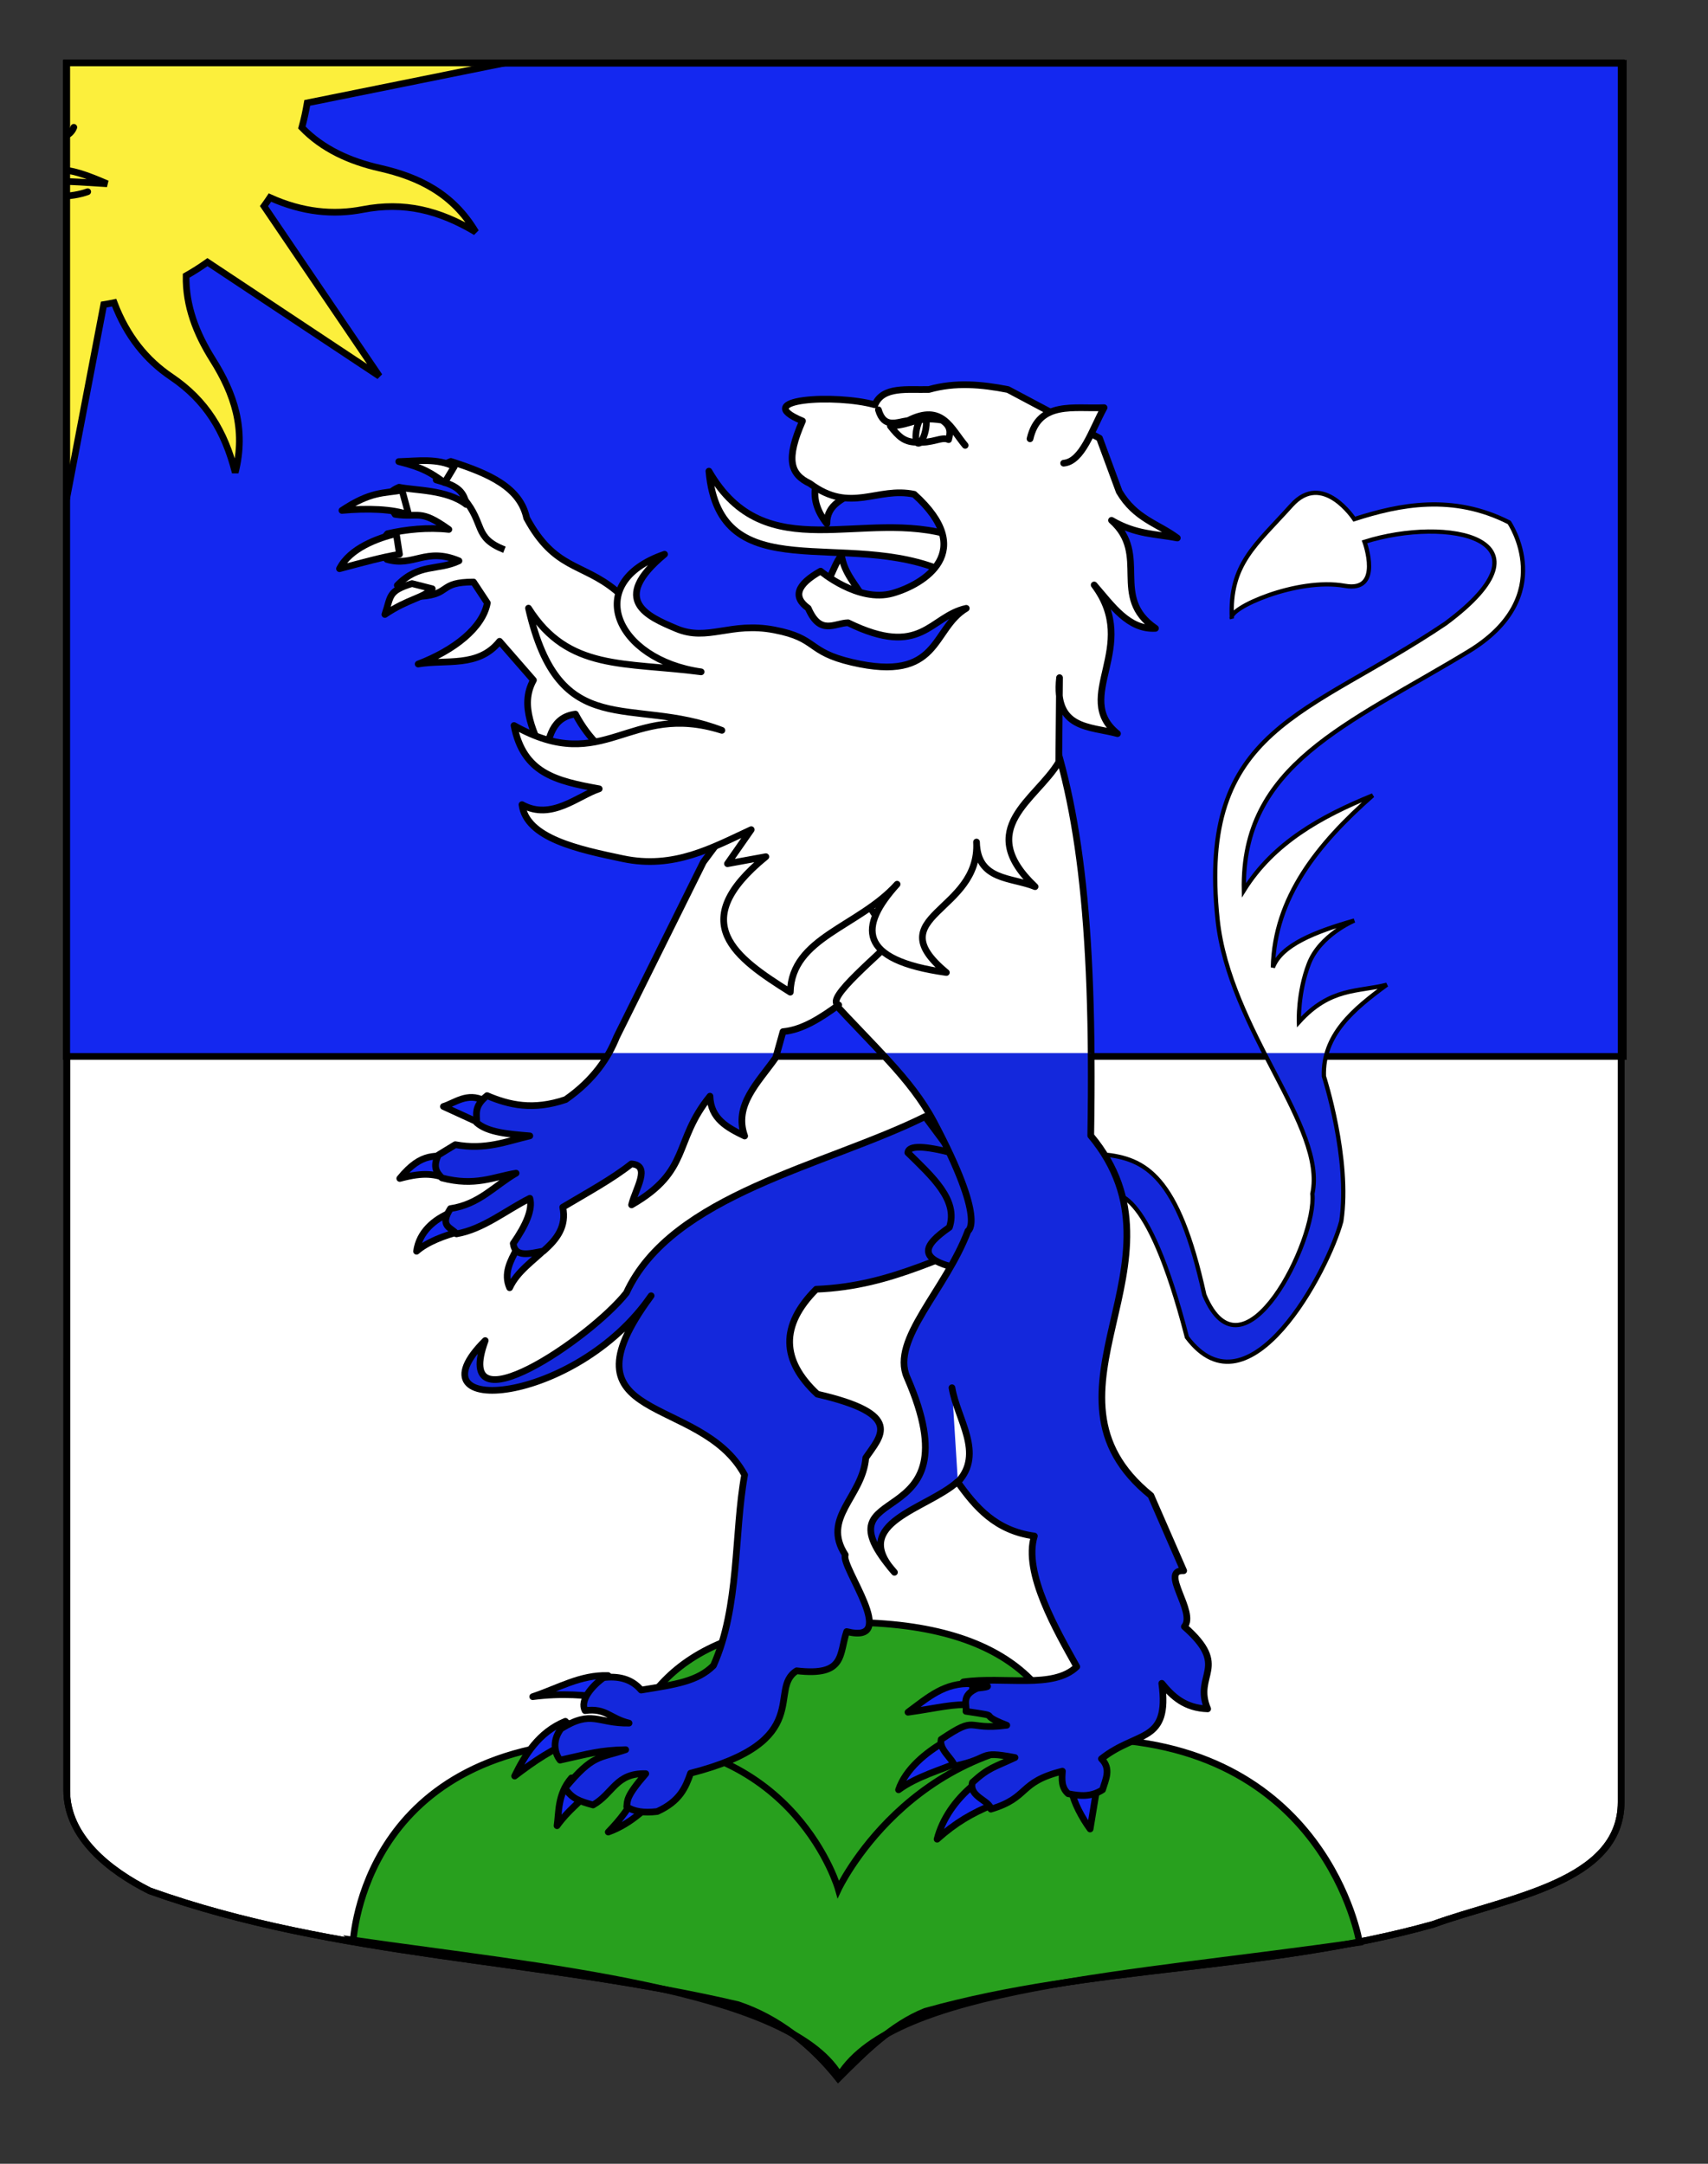 <?xml version="1.0" encoding="utf-8"?>
<!-- Generator: Adobe Illustrator 15.1.0, SVG Export Plug-In . SVG Version: 6.00 Build 0)  -->
<!DOCTYPE svg PUBLIC "-//W3C//DTD SVG 1.1//EN" "http://www.w3.org/Graphics/SVG/1.1/DTD/svg11.dtd">
<svg version="1.1" id="Layer_1" xmlns="http://www.w3.org/2000/svg" xmlns:xlink="http://www.w3.org/1999/xlink" x="0px" y="0px"
	 width="255.118px" height="323.15px" viewBox="0 0 255.118 323.15" enable-background="new 0 0 255.118 323.15"
	 xml:space="preserve">
<rect x="0" y="0" width="255.118" height="323.15" fill="#333333" stroke="none"/>
<path fill="#FFFFFF" stroke="#000000" d="M9.97,9.389c77.888,0,154.284,0,232.172,0c0,135.583,0,149.083,0,259.75
	c0,12.043-17.075,14.25-28.06,18.25c-24.965,7-50.928,6-75.893,13c-4.992,2-8.986,6-12.981,10c-3.995-5-8.987-9-14.979-11
	c-29.957-7-59.914-7-87.874-17c-5.991-3-12.388-8-12.388-15C9.97,243.848,9.97,145.764,9.97,9.389z"/>
<g id="Mont">
	<path fill="#28A01E" stroke="#000000" d="M155.306,290.144H95.918c0,0-19.236-48.145,30.531-47.852
		C178.311,242.296,155.306,290.144,155.306,290.144z"/>
	<path fill="#28A01E" stroke="#000000" d="M125.398,309.938c-7.672-12.863-45.005-16.196-72.672-20.196
		c0.189,0.18,1.129-29.79,39.333-29.79c26.895,0,33.161,22.188,33.161,22.188s10.557-22.48,36.839-22.48
		c36.062,0,41,30.416,41,30.416C168.392,295.075,133.726,296.742,125.398,309.938z"/>
</g>
<rect x="9.898" y="9.444" fill="#1428F0" stroke="#000000" width="232.567" height="148.333"/>
<g>
	<g>
		<defs>
			<path id="SVGID_2_" d="M9.97,9.389c77.888,0,154.284,0,232.172,0c0,135.583,0,149.083,0,259.75
				c0,12.043-17.075,14.25-28.06,18.25c-24.965,7-50.928,6-75.893,13c-4.992,2-8.986,6-12.981,10c-3.995-5-8.987-9-14.979-11
				c-29.957-7-59.914-7-87.874-17c-5.991-3-12.388-8-12.388-15C9.97,243.848,9.97,145.764,9.97,9.389z"/>
		</defs>
		<clipPath id="SVGID_3_">
			<use xlink:href="#SVGID_2_"  overflow="visible"/>
		</clipPath>
		<g id="Soleil" clip-path="url(#SVGID_3_)">
			<path id="path2140" fill="#FCEF3C" stroke="#000000" d="M-15.669-52.08c-1.661,6.497,0.17,11.846,3.345,16.885
				c2.455,3.896,4.068,8.049,3.991,12.511c-1.117,0.63-2.182,1.309-3.21,2.039l-25.658-17.042l17.226,25.375
				c-0.31,0.428-0.61,0.872-0.902,1.311c-4.886-2.202-9.472-2.637-13.843-1.792c-6.178,1.195-11.423-0.099-16.9-3.363
				c3.419,5.77,8.52,8.255,14.329,9.572c4.5,1.021,8.568,2.813,11.672,6.035c-0.339,1.215-0.617,2.442-0.829,3.688l-30.2,6.125
				l30.133,5.762c0.083,0.519,0.183,1.036,0.289,1.553c-5.012,1.896-8.576,4.823-11.069,8.513
				c-3.524,5.214-8.123,8.009-14.304,9.573c6.497,1.661,11.835-0.189,16.875-3.366c3.897-2.455,8.049-4.067,12.511-3.991
				c0.63,1.117,1.309,2.184,2.039,3.211l-17.034,25.678l25.387-17.254c0.424,0.306,0.854,0.621,1.289,0.91
				c-2.2,4.887-2.628,9.493-1.783,13.863c1.195,6.179-0.108,11.402-3.372,16.879c5.768-3.419,8.253-8.52,9.572-14.327
				c1.022-4.5,2.814-8.568,6.035-11.674c1.216,0.34,2.439,0.616,3.688,0.829l6.125,30.201l5.764-30.133
				c0.518-0.083,1.034-0.183,1.551-0.289c1.896,5.015,4.825,8.578,8.514,11.069c5.214,3.523,8.009,8.124,9.574,14.304
				c1.661-6.497-0.191-11.836-3.367-16.875c-2.46-3.904-4.054-8.044-3.97-12.52c1.11-0.628,2.166-1.305,3.188-2.03l25.679,17.033
				L39.432,30.786c0.303-0.419,0.604-0.851,0.889-1.28c4.887,2.208,9.491,2.628,13.863,1.783c6.179-1.196,11.401,0.109,16.88,3.372
				c-3.419-5.768-8.511-8.231-14.32-9.55c-4.494-1.021-8.558-2.848-11.659-6.066c0.336-1.211,0.595-2.434,0.808-3.678l30.208-6.103
				L45.959,3.479c-0.082-0.52-0.184-1.036-0.29-1.554c5.016-1.895,8.578-4.821,11.071-8.513c3.522-5.214,8.131-7.986,14.312-9.551
				c-6.496-1.662-11.845,0.169-16.886,3.344c-3.904,2.459-8.044,4.054-12.52,3.97c-0.625-1.108-1.304-2.167-2.028-3.188L56.66-37.67
				L31.255-20.456c-0.419-0.303-0.85-0.604-1.28-0.888c2.204-4.885,2.638-9.473,1.793-13.843c-1.195-6.179,0.098-11.423,3.363-16.9
				c-5.769,3.419-8.232,8.511-9.551,14.32c-1.022,4.505-2.848,8.587-6.079,11.689c-1.208-0.335-2.426-0.627-3.667-0.838
				L9.732-57.129L3.948-26.987c-0.519,0.083-1.035,0.183-1.552,0.288C0.5-31.712-2.427-35.274-6.117-37.767
				C-11.331-41.291-14.105-45.899-15.669-52.08z"/>
			<path id="path6604" fill="#FCEF3C" stroke="#000000" d="M1.58,27.373c6.238-0.467,7.949-0.347,14.431,0.073
				C9.542,24.643,7.654,24.643,1.58,27.373z"/>
			<path id="path6606" fill="#FCEF3C" stroke="#000000" d="M-11.161,7.963c3.576-4.04,7.433-4.257,11.431-2.381
				c1.336,0.31,0.924,1.879-1.139,3.286C-2.938,8.197-11.161,7.963-11.161,7.963z"/>
			<path id="path6608_1_" fill="#FCEF3C" stroke="#000000" stroke-linecap="round" d="M1.541,2.565
				C2.25,0.884-6.305-1.913-10.993,2.212"/>
			<path id="path6610_1_" fill="#FCEF3C" stroke="#000000" stroke-linecap="round" d="M28.007,1.462
				c0.141-1.817-9.291-3.238-12.785,1.512"/>
			<path id="path6610_2_" fill="#FCEF3C" stroke="#000000" stroke-linecap="round" d="M13.1,28.632c-2.372,0.863-5.93,0.972-8.625,0
				"/>
			<path id="path6612" fill="#FCEF3C" stroke="#000000" d="M17.226,8.868c-0.999-1.467-1.866-3.191-0.281-3.844
				c4.031-1.406,9,0.094,11.27,2.303C28.214,7.327,20.071,8.619,17.226,8.868z"/>
			<circle fill="#FCEF3C" stroke="#000000" cx="-3.445" cy="6.664" r="1.054"/>
			<circle fill="#FCEF3C" stroke="#000000" cx="20.226" cy="6.664" r="1.054"/>
			<path fill="#FCEF3C" stroke="#000000" stroke-linecap="round" d="M6.084,18.96c0.774,2.163,4.165,2.129,4.941,0.053"/>
		</g>
	</g>
	<g>
		<path id="SVGID_1_" fill="none" stroke="#000000" d="M9.97,9.389c77.888,0,154.284,0,232.172,0c0,135.583,0,149.083,0,259.75
			c0,12.043-17.075,14.25-28.06,18.25c-24.965,7-50.928,6-75.893,13c-4.992,2-8.986,6-12.981,10c-3.995-5-8.987-9-14.979-11
			c-29.957-7-59.914-7-87.874-17c-5.991-3-12.388-8-12.388-15C9.97,243.848,9.97,145.764,9.97,9.389z"/>
	</g>
</g>
<g>
	<g>
		<defs>
			<rect id="SVGID_4_" x="40.398" y="27.277" width="190.501" height="130.5"/>
		</defs>
		<clipPath id="SVGID_5_">
			<use xlink:href="#SVGID_4_"  overflow="visible"/>
		</clipPath>
		<g clip-path="url(#SVGID_5_)">
			<g>
				<path id="path3243" fill="#FFFFFF" stroke="#000000" stroke-linecap="round" stroke-linejoin="round" d="M78.667,77.369
					c4.187,7.747,8.269,6.668,13.301,10.806c6.566,5.396,9.328,12.045,26.64,12.045l-4.739,26.009l-13.696-7.74
					c-2.771-2.14-10.253-4.256-14.221-11.843c-3.37,0.438-4.149,3.414-4.463,6.846c-1.642-4.002-3.973-8.021-1.811-11.915
					l-5.059-5.802c-3.167,3.979-7.98,2.679-12.162,3.398c5.378-2.054,9.646-5.417,10.335-9.126l-2.062-3.124
					c-5.244-0.005-3.324,1.812-7.847,2.144l-3.539-1.658c3.247-3.333,6.06-2.142,9.209-3.648c-4.987-2.096-6.778,0.982-10.778-0.222
					c-0.932-1.57-0.885-2.694,0.104-3.834c2.765-0.642,6.046-0.979,9.163-0.636c-4.41-3.156-4.426-1.688-8.03-2.254
					c-1.169-1.874-1.78-3.033,0.595-4.049c2.377,0.5,7.146,0.334,10.026,2.57c-0.378-2.174-1.635-2.89-4.481-3.664
					c0.562-2.403-0.727-1.528,2.188-2.76C73.2,70.763,77.695,72.851,78.667,77.369z"/>
				<path id="path3249" fill="#FFFFFF" stroke="#000000" stroke-linecap="round" stroke-linejoin="round" d="M59.189,79.702
					c-2.738,0.646-6.916,2.164-8.48,5.232c3.586-0.946,6.43-1.745,8.959-2.152L59.189,79.702z"/>
				<path id="path3247" fill="#FFFFFF" stroke="#000000" stroke-linecap="round" stroke-linejoin="round" d="M60.049,73.215
					c-2.776,0.475-4.698,0.166-8.974,3.017c3.705-0.341,7.613-0.241,9.978,0.665L60.049,73.215z"/>
				<path id="path3245" fill="#FFFFFF" stroke="#000000" stroke-linecap="round" stroke-linejoin="round" d="M67.853,69.685
					c-2.521-1.279-5.451-0.835-8.295-0.75c3.801,0.949,4.807,1.711,6.854,3.146L67.853,69.685z"/>
				<path id="path4220" fill="#FFFFFF" stroke="#000000" stroke-linecap="round" stroke-linejoin="round" d="M61.542,87.158
					c-3.636,1.109-3.114,1.899-4.054,4.609c3.476-2.355,5.604-2.379,7.078-3.838L61.542,87.158z"/>
				<path id="path4248" fill="#FFFFFF" stroke="#000000" d="M69.308,74.504c3.154,3.76,1.401,5.771,6.037,7.596"/>
			</g>
			<g id="g3046" transform="matrix(0.626,0.118,-0.118,0.626,28.994,-34.235)">
				<path id="path2030" fill="#FFFFFF" stroke="#000000" d="M272.167,288.786c1.531-0.554,8.483-5.074,24.791,29.888
					c17.978,16.603,29.605-21.709,30.462-33.806c-0.596-14.936-10.395-33.094-10.395-33.094
					c-2.141-9.578,3.892-16.819,10.512-23.894c-6.321,2.954-12.904,3.013-18.637,12.424c0,0-1.556-6.691-0.237-13.86
					c1.31-7.167,8.6-11.946,8.6-11.946c-8.555,4.281-15.742,8.794-16.728,14.336c-2.663-16.148,4.91-30.347,15.535-43.966
					c-11.063,7.127-20.823,15.295-25.568,27.478c-6.05-28.855,16.512-42.523,41.335-64.751c18.632-16.683,3.821-31.538,3.821-31.538
					c-14.231-4.153-26.033,0.632-35.836,5.972c0,0-9.394-9.796-15.054-0.479c-6.568,10.807-11.819,16.289-8.843,28.672
					c-1.534-2.045,13.243-12.331,24.613-12.422c9.148-0.075,2.626-10.989,2.626-10.989c17.981-9.632,45.017-9.344,22.221,15.289
					c-27.782,27.469-52.703,34.621-39.664,78.133c7.404,24.713,34.211,43.343,33.81,59.495c3.107,10.439-7.313,48.382-20.432,28.315
					c-11.356-26.893-19.653-29.283-29.464-28.445L272.167,288.786z"/>
			</g>
			<g>
				<path id="path3524" fill="#FFFFFF" stroke="#000000" stroke-linecap="round" stroke-linejoin="round" d="M138.174,165.49
					c-14.774,7.438-37.85,11.777-44.616,26.695c-5.299,6.817-26.146,21.209-21.084,7.217c-11.781,11.879,13.522,9.771,24.784-6.789
					c-14.304,19.617,7.38,14.752,13.962,27.121c-1.593,8.785-7.184,7.23-11.119,16.146c-2.363,2.391-5.638,2.862-10.801,3.711
					c-1.477-1.791-3.568-2.14-5.605-1.892c-1.766,1.289-3.579,3.463-2.771,4.996c3.179-0.42,3.642,1.17,6.569,1.896
					c-4.783,0.067-5.514-2.076-10.174,0.852c-1.516,2.096-0.736,3.996-0.131,4.748c4.455-0.996,5.918-1.498,9.805-1.576
					c-4.006,1.367-4.818,0.625-9.068,5.81c1.038,1.618,2.198,2.002,4.197,2.562c3.011-1.738,3.396-4.865,7.872-4.736
					c-3.019,3.506-2.722,4.08-2.845,5.021c1.018,0.682,2.474,0.973,4.554,0.711c3.39-1.553,4.245-3.666,4.983-5.799
					c18.771-4.853,11.52-8.066,15.932-10.83c7.328,0.858,6.307-2.49,7.471-5.939c8.111,2.06,5.393-1.834,6.168-3.565
					c-3.617-5.648,2.582-8.748,3.062-14.697c2.188-3.281,5.883-6.584-7.232-9.633c-5.406-5.105-5.572-10.396-0.171-15.887
					c11.715-0.47,19.461-5.689,29.19-8.535L138.174,165.49z"/>
			</g>
			<path id="path3526" fill="#FFFFFF" stroke="#000000" stroke-linecap="round" stroke-linejoin="round" d="M135.594,172.35
				c3.605,3.598,7.58,7.149,6.217,11.297c-3.77,2.684-5.82,5.211,3.762,6.666l3.684-9.445l-7.518-8.604
				C137.34,171.16,135.71,171.391,135.594,172.35z"/>
			<g>
				<path id="path3536" fill="#E20909" stroke="#000000" stroke-linecap="round" stroke-linejoin="round" d="M132.344,254.559
					c-4.096-0.229-6.847,0.969-9.919,3.272c4.721-0.672,6.609-1.321,9.824-1.104L132.344,254.559z"/>
				<path id="path3538" fill="#E20909" stroke="#000000" stroke-linecap="round" stroke-linejoin="round" d="M127.875,262.305
					c-2.715,1.565-5.82,4.121-6.859,7.271c2.771-2.062,5.633-3.326,8.21-4.485L127.875,262.305z"/>
				<path id="path3540" fill="#E20909" stroke="#000000" stroke-linecap="round" stroke-linejoin="round" d="M126.777,277.057
					c2.793-2.541,5.252-3.947,8.317-5.24l-2.918-2.947C129.528,271.1,127.546,273.971,126.777,277.057"/>
				<path id="path3542" fill="#E20909" stroke="#000000" stroke-linecap="round" stroke-linejoin="round" d="M149.627,275.51
					l1.002-6.146l-3.762,0.35C147.141,271.414,148.418,273.841,149.627,275.51"/>
				<path id="path3453" fill="#FFFFFF" stroke="#000000" stroke-linecap="round" stroke-linejoin="round" d="M110.59,124.973
					c5.401,22.094,21.991,29.488,28.907,42.723c7.901,15.117,5.084,16.506,5.084,16.506c-3.3,8.916-11.556,16.463-9.104,22.146
					c10.701,24.793-14.264,14.926-1.877,29.53c-6.759-7.495,4.846-9.555,9.42-13.709c2.691,3.847,5.676,7.404,11.479,8.22
					c-1.707,5.547-6.002,11.188-3.045,16.562c-3.517,3.441-5.257,8.619-11.375,9.508c-2.425-1.42-2.646-2.729-7.274-2.27
					c-2.498,1.094-1.554,2.496-1.722,3.504c6.002,0.916,1.229,0.213,6.103,2.109c-6.315,0.842-4.211-1.66-9.804,2.146
					c-0.359,1.541,1.718,2.877,1.999,4.031c5.729-1.189,3.261-2.4,9.033-1.291c-3.131,1.498-3.886,1.473-6.363,3.766
					c-0.584,2.17,2.63,2.748,2.761,4.043c5.823-1.76,4.021-4.053,10.685-5.748c-0.084,1.229-0.192,2.459,0.858,3.416
					c1.769,0.361,3.42,0.521,5.133-0.594c0.468-1.584,1.336-3.184-0.164-4.688c5.378-4.332,14.058-6.244,12.832-15.406
					c1.604,2.01,3.464,3.754,6.851,3.867c-2.192-5.22,5.963-6.564-0.971-12.729c1.853-2.17,3.067-5.154,6.764-4.969l0.146-9.437
					c-18.971-15.549,1.757-37.221-14.021-56.438c0.558-33.293-1.905-50.625-7.389-64.938L110.59,124.973z"/>
			</g>
			<g>
				<path id="path2264" fill="#1428F0" stroke="#000000" stroke-linecap="round" stroke-linejoin="round" d="M72.281,164.451
					c-2.481-1.264-4.319,0.359-6.047,0.904l5.265,2.449L72.281,164.451z"/>
				<path id="path2266" fill="#1428F0" stroke="#000000" stroke-linecap="round" stroke-linejoin="round" d="M67.822,172.863
					c-2.666,0.115-4.764-0.779-8.11,3.396c3.783-1.027,5.242-0.619,7.34,0.079L67.822,172.863z"/>
				<path id="path2268" fill="#1428F0" stroke="#000000" stroke-linecap="round" stroke-linejoin="round" d="M67.443,181.358
					c-2.623,1.076-4.821,3-5.224,5.92c1.56-1.412,4.279-2.438,6.386-2.963L67.443,181.358z"/>
				<path id="path2270" fill="#1428F0" stroke="#000000" stroke-linecap="round" stroke-linejoin="round" d="M77.265,186.811
					c-1.062,1.938-2.074,3.885-1.142,5.988c1.118-2.486,3.59-4.109,5.461-6L77.265,186.811z"/>
				<path id="path2262" fill="#FFFFFF" stroke="#000000" stroke-linecap="round" stroke-linejoin="round" d="M72.753,163.718
					c-2.029,1.631-1.516,2.805-1.562,4.077c1.639,1.498,4.797,1.75,7.949,2.017c-3.476,0.822-6.621,2.184-11.132,1.336l-2.532,1.562
					c-0.877,1.812-0.242,2.688,0.541,3.476c4.942,1.312,7.646-0.154,11.071-0.726c-3.203,1.863-5.506,4.729-9.81,5.363
					c-1.736,2.769,0.188,2.854,0.902,3.826c4-0.707,7.324-3.537,10.963-5.389c0.453,1.651-0.551,4.021-2.481,6.844
					c0.251,2.188,2.461,1.539,4.496,1.143c2.022-1.758,3.502-3.75,2.899-6.635c3.582-2.166,7.442-4.297,10.241-6.555
					c3.033,0.201,0.597,3.783,0.039,6.201c8.912-5.187,6.188-9.562,11.709-16.453c0.104,3.397,2.584,4.768,5.181,6.022
					c-1.649-4.635,1.972-8.03,4.635-11.854l1.091-3.901c2.938-0.274,5.646-2.056,8.323-3.989c-2.366-0.767,6.662-7.949,8.184-9.893
					c-7.399-8.448-12.228-22.779-15.733-28.448l-12.667,17L92.09,154.889c-1.198,2.976-3.323,6.391-7.597,9.418
					C79.64,165.983,76.052,165.135,72.753,163.718z"/>
			</g>
			<g>
				<path id="path2476" fill="#FFFFFF" stroke="#000000" stroke-linecap="round" stroke-linejoin="round" d="M123.163,87.903
					c1.38-2.746,1.67-3.925,2.529-4.986c0.395,2.71,2.193,4.441,3.407,6.58"/>
				<path id="path3447" fill="#FFFFFF" stroke="#000000" stroke-linecap="round" stroke-linejoin="round" d="M142.335,80.042
					c-13.447-4.263-27.959,5.043-36.447-9.68c1.607,18.029,20.562,8.393,35.383,15.087L142.335,80.042z"/>
				<path id="path2474" fill="#FFFFFF" stroke="#000000" stroke-linecap="round" stroke-linejoin="round" d="M121.903,72.135
					c-0.529,2.149,0.09,4.163,1.603,6.073c-0.003-2.972,2.556-3.68,4.438-4.983"/>
				<path id="path2462" fill="#FFFFFF" stroke="#000000" stroke-linecap="round" stroke-linejoin="round" d="M112.208,123.906
					l-3.548,5.085l5.732-1.049c-12.066,9.831-4.512,15.103,3.651,20.236c0.2-8.199,10.215-9.729,15.954-16.123
					c-5.691,6.291-5.982,11.323,7.356,13.185c-10.334-8.56,5.088-8.939,4.506-19.487c0.125,5.811,5.222,5.224,8.747,6.665
					c-9.154-8.685,0.169-12.924,3.538-18.597l0.116-12.614c-0.863,7.772,4.523,7.23,8.656,8.359
					c-6.836-5.475,3.47-12.96-3.486-22.205c2.68,3.077,5.13,6.711,9.158,6.481c-6.855-4.697-0.748-10.971-6.565-16.135
					c3.671,2.153,6.629,2.008,9.827,2.639c-2.928-2.182-6.262-2.845-8.678-6.928l-2.945-7.979l-13.674-7.263
					c-3.924-0.771-7.854-1.131-11.803-0.009c-3.189,0.091-6.896-0.52-8.064,2.292c-5.844-1.651-18.876-0.916-10.819,2.413
					c-2.487,5.702-1.894,7.919,1.124,9.354c6.091,4.533,9.987,0.416,15.556,1.591c9.49,8.546,1.468,13.467-3.243,14.792
					c-5.121,1.438-10.735-3.312-10.735-3.312c-3.568,2.012-4.186,3.858-1.852,5.538c1.798,4.137,3.929,2.211,5.956,2.173
					c11.018,5.384,12.173-0.959,17.654-2.156c-5.219,3.121-3.857,11.146-17.06,8.065c-6.823-1.59-5.038-3.579-11.602-4.838
					c-6.563-1.261-9.949,1.792-14.657-0.2c-4.21-1.781-10.047-4.208-1.744-11.104c-12.38,4.256-7.272,15.769,5.459,17.562
					c-11.495-1.504-19.832-0.099-25.786-9.511c4.638,20.315,15.288,13.016,28.889,18.249c-13.889-4.384-17.421,6.948-31.05-0.72
					c1.392,7.128,6.221,8.269,12.722,9.45c-3.127,1.013-7.146,4.799-11.534,2.362c0.663,5.03,8.405,6.671,15.089,8.076
					C100.662,129.847,106.423,126.577,112.208,123.906z"/>
				<path id="path2472" fill="#FFFFFF" stroke="#000000" stroke-linecap="round" stroke-linejoin="round" d="M153.853,65.532
					c1.342-5.749,6.63-4.432,11.06-4.65c-1.838,3.336-3.248,8.043-6.043,8.295"/>
				<path id="path3449" fill="#FFFFFF" stroke="#000000" stroke-linecap="round" stroke-linejoin="round" d="M131.206,61.204
					c0.853,2.89,2.77,1.811,4.453,1.602c5.088-2.609,6.402,1.227,8.508,3.708"/>
				<path id="path3451" fill="#FFFFFF" stroke="#000000" stroke-linecap="round" stroke-linejoin="round" d="M132.991,63.627
					c1.238,1.599,2.068,2.334,3.717,2.419c2.649,0.217,3.904-0.897,4.983-0.388c0.269-0.997,0.42-1.993-1.013-2.916
					C136.737,62.133,136.43,63.437,132.991,63.627z"/>
				
					<ellipse transform="matrix(-0.977 -0.212 0.212 -0.977 258.376 155.985)" fill="none" stroke="#000000" cx="137.555" cy="64.133" rx="0.668" ry="2.083"/>
			</g>
			<path id="path3518" fill="#FFFFFF" stroke="#000000" stroke-linecap="round" stroke-linejoin="round" d="M143.077,222.211
				c2.213-4.852-0.113-9.528-0.884-14.27"/>
		</g>
	</g>
</g>
<g>
	<g>
		<defs>
			<polygon id="SVGID_6_" points="232.715,276.162 38.715,276.162 34.898,157.277 228.899,157.277 			"/>
		</defs>
		<clipPath id="SVGID_7_">
			<use xlink:href="#SVGID_6_"  overflow="visible"/>
		</clipPath>
		<g clip-path="url(#SVGID_7_)">
			<g>
				<path id="path3243_1_" fill="#FFFFFF" stroke="#000000" stroke-linecap="round" stroke-linejoin="round" d="M78.667,78.45
					c4.187,7.643,8.269,6.578,13.301,10.658c6.566,5.323,9.328,11.882,26.64,11.882l-4.739,25.655l-13.696-7.637
					c-2.771-2.109-10.253-4.196-14.221-11.684c-3.37,0.435-4.149,3.368-4.463,6.753c-1.642-3.947-3.973-7.913-1.811-11.753
					l-5.059-5.724c-3.167,3.928-7.98,2.643-12.162,3.354c5.378-2.023,9.646-5.346,10.335-9.004L70.73,87.87
					c-5.244-0.004-3.324,1.786-7.847,2.113l-3.539-1.635c3.247-3.289,6.06-2.114,9.209-3.603c-4.987-2.065-6.778,0.97-10.778-0.219
					c-0.932-1.549-0.885-2.657,0.104-3.781c2.765-0.634,6.046-0.968,9.163-0.628c-4.41-3.112-4.426-1.665-8.03-2.224
					c-1.169-1.851-1.78-2.992,0.595-3.994c2.377,0.494,7.146,0.33,10.026,2.537c-0.378-2.145-1.635-2.852-4.481-3.614
					c0.562-2.373-0.727-1.509,2.188-2.722C73.201,71.934,77.695,73.994,78.667,78.45z"/>
				<path id="path3249_1_" fill="#FFFFFF" stroke="#000000" stroke-linecap="round" stroke-linejoin="round" d="M59.189,80.753
					c-2.738,0.637-6.916,2.137-8.48,5.161c3.586-0.935,6.43-1.722,8.959-2.123L59.189,80.753z"/>
				<path id="path3247_1_" fill="#FFFFFF" stroke="#000000" stroke-linecap="round" stroke-linejoin="round" d="M60.049,74.352
					c-2.776,0.466-4.698,0.163-8.974,2.973c3.705-0.336,7.613-0.236,9.978,0.657L60.049,74.352z"/>
				<path id="path3245_1_" fill="#FFFFFF" stroke="#000000" stroke-linecap="round" stroke-linejoin="round" d="M67.853,70.87
					c-2.521-1.261-5.451-0.823-8.295-0.739c3.801,0.938,4.807,1.688,6.854,3.105L67.853,70.87z"/>
				<path id="path4220_1_" fill="#FFFFFF" stroke="#000000" stroke-linecap="round" stroke-linejoin="round" d="M61.542,88.107
					c-3.636,1.094-3.114,1.873-4.054,4.547c3.476-2.322,5.604-2.347,7.078-3.786L61.542,88.107z"/>
				<path id="path4248_1_" fill="#FFFFFF" stroke="#000000" d="M69.308,75.623c3.154,3.708,1.401,5.69,6.037,7.491"/>
			</g>
			<g id="g3046_1_" transform="matrix(0.626,0.118,-0.118,0.626,28.994,-34.235)">
				<path id="path2030_1_" fill="#1428DC" stroke="#000000" d="M272.083,288.34c1.531-0.551,8.493-5.029,24.706,29.436
					c17.932,16.343,29.645-21.498,30.533-33.44c-0.559-14.74-10.306-32.634-10.306-32.634c-2.117-9.448,3.933-16.608,10.563-23.606
					c-6.321,2.929-12.902,3.005-18.653,12.307c0,0-1.542-6.6-0.203-13.681c1.326-7.075,8.626-11.809,8.626-11.809
					c-8.564,4.247-15.758,8.717-16.756,14.189c-2.622-15.93,4.982-29.963,15.636-43.43c-11.079,7.062-20.853,15.149-25.626,27.183
					c-5.976-28.465,16.613-42.008,41.479-64.009c18.664-16.513,3.896-31.138,3.896-31.138c-14.214-4.064-26.022,0.69-35.833,5.985
					c0,0-9.367-9.644-15.046-0.435c-6.592,10.681-11.854,16.102-8.909,28.32c-1.531-2.019,13.267-12.203,24.632-12.325
					c9.147-0.098,2.655-10.853,2.655-10.853c17.994-9.548,45.016-9.331,22.172,15.036c-27.836,27.18-52.763,34.297-39.838,77.209
					c7.338,24.371,34.089,42.689,33.651,58.633c3.075,10.296-7.431,47.769-20.495,27.997c-11.28-26.514-19.571-28.851-29.381-27.998
					L272.083,288.34z"/>
			</g>
			<g>
				<path id="path3534_1_" fill="#1428F0" stroke="#000000" stroke-linecap="round" stroke-linejoin="round" d="M95.076,267.358
					c-0.592,2.221-2.668,4.646-4.223,6.252c3.588-1.291,6.182-4.01,8.041-6.018L95.076,267.358z"/>
				<path id="path3532_1_" fill="#1428F0" stroke="#000000" stroke-linecap="round" stroke-linejoin="round" d="M85.353,265.527
					c-2.108,2.432-1.851,5.223-2.149,7.135c1.688-2.348,3.351-3.422,5.177-5.5L85.353,265.527z"/>
				<path id="path3530_1_" fill="#1428F0" stroke="#000000" stroke-linecap="round" stroke-linejoin="round" d="M84.451,257.07
					c-4.006,1.631-6.094,5.119-7.581,8.178c2.993-2.289,5.676-4.088,8.825-5.301C87.551,258.211,84.443,257.393,84.451,257.07z"/>
				<path id="path3528_1_" fill="#1428F0" stroke="#000000" stroke-linecap="round" stroke-linejoin="round" d="M90.822,250.234
					c-4.113-0.129-7.411,1.875-11.25,3.158c4.334-0.562,7.988-0.254,11.481,0.258L90.822,250.234z"/>
				<path id="path3524_1_" fill="#1428DC" stroke="#000000" stroke-linecap="round" stroke-linejoin="round" d="M138.174,166.757
					c-14.774,7.336-37.85,11.616-44.616,26.336c-5.299,6.729-26.146,20.924-21.084,7.116c-11.781,11.722,13.522,9.644,24.784-6.694
					c-14.304,19.354,7.38,14.553,13.962,26.754c-1.593,8.666-0.72,19.68-4.656,28.475c-2.362,2.357-5.638,2.824-10.801,3.66
					c-1.477-1.77-3.568-2.109-5.604-1.863c-1.768,1.271-3.581,3.416-2.771,4.929c3.18-0.412,3.643,1.153,6.569,1.87
					c-4.783,0.068-5.513-2.051-10.173,0.839c-1.516,2.065-0.737,3.94-0.131,4.688c4.455-0.982,5.916-1.479,9.804-1.559
					c-4.005,1.352-4.817,0.614-9.067,5.729c1.037,1.596,2.197,1.975,4.196,2.527c3.011-1.718,3.397-4.803,7.872-4.672
					c-3.018,3.459-2.721,4.021-2.843,4.946c1.016,0.677,2.472,0.961,4.552,0.703c3.391-1.533,4.245-3.617,4.984-5.723
					c18.771-4.781,11.43-12.564,15.842-15.291c7.326,0.85,6.307-2.457,7.471-5.859c8.111,2.027-0.982-9.744-0.207-11.457
					c-3.617-5.567,2.582-8.627,3.062-14.498c2.188-3.233,5.883-6.491-7.232-9.502c-5.406-5.035-5.572-10.252-0.171-15.67
					c11.715-0.461,19.461-5.611,29.19-8.422L138.174,166.757z"/>
			</g>
			<path id="path3526_1_" fill="#1428DC" stroke="#000000" stroke-linecap="round" stroke-linejoin="round" d="M135.594,172.145
				c3.605,3.551,7.58,7.057,6.217,11.145c-3.77,2.648-5.82,5.146,3.762,6.576l3.684-9.318l-7.518-8.487
				C137.34,170.973,135.71,171.199,135.594,172.145z"/>
			<g>
				<path id="path3536_1_" fill="#1428F0" stroke="#000000" stroke-linecap="round" stroke-linejoin="round" d="M145.215,251.463
					c-4.096-0.225-6.521,1.979-9.594,4.253c4.721-0.658,6.608-1.304,9.823-1.089L145.215,251.463z"/>
				<path id="path3538_1_" fill="#1428F0" stroke="#000000" stroke-linecap="round" stroke-linejoin="round" d="M141.075,260.127
					c-2.716,1.548-5.82,4.066-6.859,7.173c2.771-2.033,6.426-2.99,9.002-4.138L141.075,260.127z"/>
				<path id="path3540_1_" fill="#1428F0" stroke="#000000" stroke-linecap="round" stroke-linejoin="round" d="M139.974,274.677
					c2.793-2.506,5.252-3.896,8.317-5.168l-2.918-2.906C142.724,268.802,140.745,271.634,139.974,274.677"/>
				<path id="path3542_1_" fill="#1428F0" stroke="#000000" stroke-linecap="round" stroke-linejoin="round" d="M162.827,273.152
					l1.002-6.064l-3.762,0.349C160.338,269.111,161.618,271.504,162.827,273.152"/>
				<path id="path3453_1_" fill="#1428DC" stroke="#000000" stroke-linecap="round" stroke-linejoin="round" d="M110.59,125.41
					c5.401,21.796,21.991,29.092,28.907,42.147c7.901,14.91,5.084,16.276,5.084,16.276c-3.3,8.798-11.556,16.24-9.104,21.847
					c10.701,24.459-14.264,14.725-1.877,29.137c-6.759-7.396,4.846-9.426,9.42-13.523c2.691,3.789,5.676,7.308,11.479,8.105
					c-1.707,5.471,3.377,14.213,6.334,19.512c-3.514,3.396-10.815,1.4-16.938,2.277c-0.766,0.352,6.732,0.475,2.104,0.932
					c-2.498,1.078-1.553,2.463-1.721,3.457c6.002,0.902,1.229,0.209,6.102,2.082c-6.316,0.828-4.211-1.639-9.805,2.117
					c-0.359,1.52,1.719,2.84,1.998,3.977c5.729-1.174,3.26-2.362,9.031-1.271c-3.131,1.479-3.885,1.455-6.361,3.717
					c-0.584,2.139,2.629,2.709,2.76,3.988c5.824-1.736,4.02-4,10.684-5.673c-0.084,1.212-0.189,2.429,0.859,3.367
					c1.768,0.355,3.42,0.517,5.133-0.584c0.467-1.562,1.336-3.143-0.164-4.629c5.377-4.271,10.236-2.229,9.016-11.27
					c1.604,1.979,3.465,3.701,6.852,3.812c-2.193-5.145,3.451-6.203-3.479-12.28c1.853-2.144-3.801-8.529-0.104-8.351l-4.896-11.229
					c-18.973-15.34,6.793-34.791-8.983-53.752c0.558-32.844-1.905-49.939-7.39-64.061L110.59,125.41z"/>
			</g>
			<g>
				<path id="path2264_1_" fill="#1428F0" stroke="#000000" stroke-linecap="round" stroke-linejoin="round" d="M72.281,164.356
					c-2.481-1.248-4.319,0.354-6.047,0.893l5.265,2.414L72.281,164.356z"/>
				<path id="path2266_1_" fill="#1428F0" stroke="#000000" stroke-linecap="round" stroke-linejoin="round" d="M67.822,172.652
					c-2.666,0.115-4.764-0.771-8.11,3.346c3.783-1.014,5.242-0.608,7.34,0.082L67.822,172.652z"/>
				<path id="path2268_1_" fill="#1428F0" stroke="#000000" stroke-linecap="round" stroke-linejoin="round" d="M67.443,181.033
					c-2.623,1.062-4.821,2.957-5.224,5.84c1.56-1.395,4.279-2.399,6.386-2.924L67.443,181.033z"/>
				<path id="path2270_1_" fill="#1428F0" stroke="#000000" stroke-linecap="round" stroke-linejoin="round" d="M77.265,186.412
					c-1.062,1.912-2.074,3.832-1.142,5.91c1.118-2.457,3.59-4.059,5.461-5.922L77.265,186.412z"/>
				<path id="path2262_1_" fill="#1428DC" stroke="#000000" stroke-linecap="round" stroke-linejoin="round" d="M72.753,163.629
					c-2.029,1.607-1.516,2.771-1.562,4.025c1.639,1.477,4.797,1.725,7.949,1.984c-3.476,0.812-6.621,2.151-11.132,1.313
					l-2.532,1.545c-0.877,1.785-0.242,2.65,0.541,3.425c4.942,1.297,7.646-0.146,11.071-0.712c-3.203,1.837-5.506,4.664-9.81,5.291
					c-1.736,2.729,0.188,2.814,0.902,3.773c4-0.697,7.324-3.488,10.963-5.312c0.453,1.632-0.551,3.966-2.481,6.748
					c0.251,2.16,2.461,1.521,4.496,1.13c2.022-1.732,3.502-3.699,2.899-6.548c3.582-2.135,7.442-4.233,10.241-6.467
					c3.033,0.201,0.597,3.734,0.039,6.119c8.912-5.113,6.188-9.436,11.709-16.232c0.104,3.357,2.584,4.703,5.181,5.947
					c-1.649-4.572,1.972-7.926,4.635-11.695l1.091-3.85c2.938-0.271,5.646-2.027,8.323-3.938c-2.366-0.755-2.014-3.169-0.452-6.317
					c5.086,0.104,7.114-1.521,8.635-3.438c-9.794,2.005-10.308-21.696-13.812-27.29l-12.5,17.265L92.09,154.922
					c-1.198,2.938-3.323,6.309-7.597,9.292C79.64,165.865,76.052,165.031,72.753,163.629z"/>
			</g>
			<g>
				<path id="path2476_1_" fill="#FFFFFF" stroke="#000000" stroke-linecap="round" stroke-linejoin="round" d="M125.246,88.846
					c0.9-1.415,1.094-2.605,2.732-4.255c0.123,2.465,1.606,4.171,2.522,6.191"/>
				<path id="path3447_1_" fill="#E20909" stroke="#000000" stroke-linecap="round" stroke-linejoin="round" d="M147.329,83.469
					c-12.979-5.45-28.312,2.325-35.358-12.933c-0.117,17.854,19.668,10.176,33.784,18.141L147.329,83.469z"/>
				<path id="path2474_1_" fill="#FFFFFF" stroke="#000000" stroke-linecap="round" stroke-linejoin="round" d="M127.633,73.647
					c-0.716,1.943-0.301,3.869,0.995,5.774c0.273-2.756,2.832-3.186,4.787-4.229"/>
				<path id="path2462_1_" fill="#FFFFFF" stroke="#000000" stroke-linecap="round" stroke-linejoin="round" d="M113.162,123.712
					l-4.016,4.658l5.806-0.49c-12.948,8.521-5.929,14.407,1.707,20.218c0.981-8.033,11.097-8.597,17.417-14.337
					c-6.267,5.646-7.036,10.56,6.066,13.641c-9.473-9.376,5.916-8.3,6.342-18.712c-0.43,5.717,4.699,5.621,8.072,7.363
					c-8.286-9.386,1.398-12.674,5.293-17.929l1.316-12.376c-1.6,7.553,3.814,7.525,7.82,9.021
					c-6.283-6.02,4.688-12.401-1.355-22.134c2.375,3.273,4.469,7.074,8.5,7.229c-6.377-5.257,0.301-10.845-5-16.461
					c3.449,2.46,6.408,2.597,9.531,3.514c-2.705-2.417-5.961-3.382-7.979-7.617l-2.172-8.109l-12.92-8.417
					c-3.832-1.125-7.709-1.85-11.748-1.117c-3.184-0.21-6.814-1.158-8.246,1.493c-5.66-2.172-18.703-2.673-11,1.354
					c-3.019,5.364-2.639,7.599,0.228,9.29c5.631,5.024,9.903,1.35,15.334,3.024c8.633,9.284,0.178,13.363-4.64,14.221
					c-5.233,0.936-10.371-4.262-10.371-4.262c-3.744,1.641-4.534,3.396-2.371,5.265c1.396,4.229,3.701,2.542,5.722,2.693
					c10.455,6.323,12.209,0.203,17.779-0.459c-5.492,2.574-4.902,10.585-17.75,6.316c-6.641-2.201-4.674-3.986-11.088-5.841
					c-6.414-1.854-10.075,0.824-14.572-1.57c-4.021-2.146-9.6-5.076-0.678-11.066c-12.729,3.016-8.742,14.802,3.761,17.757
					c-11.3-2.557-19.733-1.96-24.763-11.762c2.682,20.384,13.979,14.218,27.02,20.633c-13.409-5.609-18.004,5.188-30.841-3.624
					c0.706,7.131,5.405,8.704,11.764,10.477c-3.21,0.7-7.571,4.042-11.707,1.235c0.181,5.004,7.732,7.343,14.251,9.35
					C101.103,128.46,107.15,125.791,113.162,123.712z"/>
				<path id="path2472_1_" fill="#FFFFFF" stroke="#000000" stroke-linecap="round" stroke-linejoin="round" d="M160.178,70.3
					c1.883-5.52,7.021-3.729,11.451-3.525c-2.146,3.103-3.998,7.593-6.805,7.578"/>
				<path id="path3449_1_" fill="#FFFFFF" stroke="#000000" stroke-linecap="round" stroke-linejoin="round" d="M138.045,63.924
					c0.572,2.918,2.584,2.038,4.279,1.989c5.312-2.085,6.258,1.807,8.115,4.44"/>
				<path id="path3451_1_" fill="#FFFFFF" stroke="#000000" stroke-linecap="round" stroke-linejoin="round" d="M139.59,66.469
					c1.082,1.688,1.838,2.487,3.471,2.728c2.617,0.46,3.973-0.516,4.998,0.086c0.361-0.954,0.607-1.917-0.73-2.958
					C143.463,65.356,143.034,66.607,139.59,66.469z"/>
			</g>
			<path id="path3518_1_" fill="#FFFFFF" stroke="#000000" stroke-linecap="round" stroke-linejoin="round" d="M143.077,221.332
				c3.982-4.257-0.113-9.401-0.884-14.078"/>
		</g>
	</g>
</g>
</svg>
